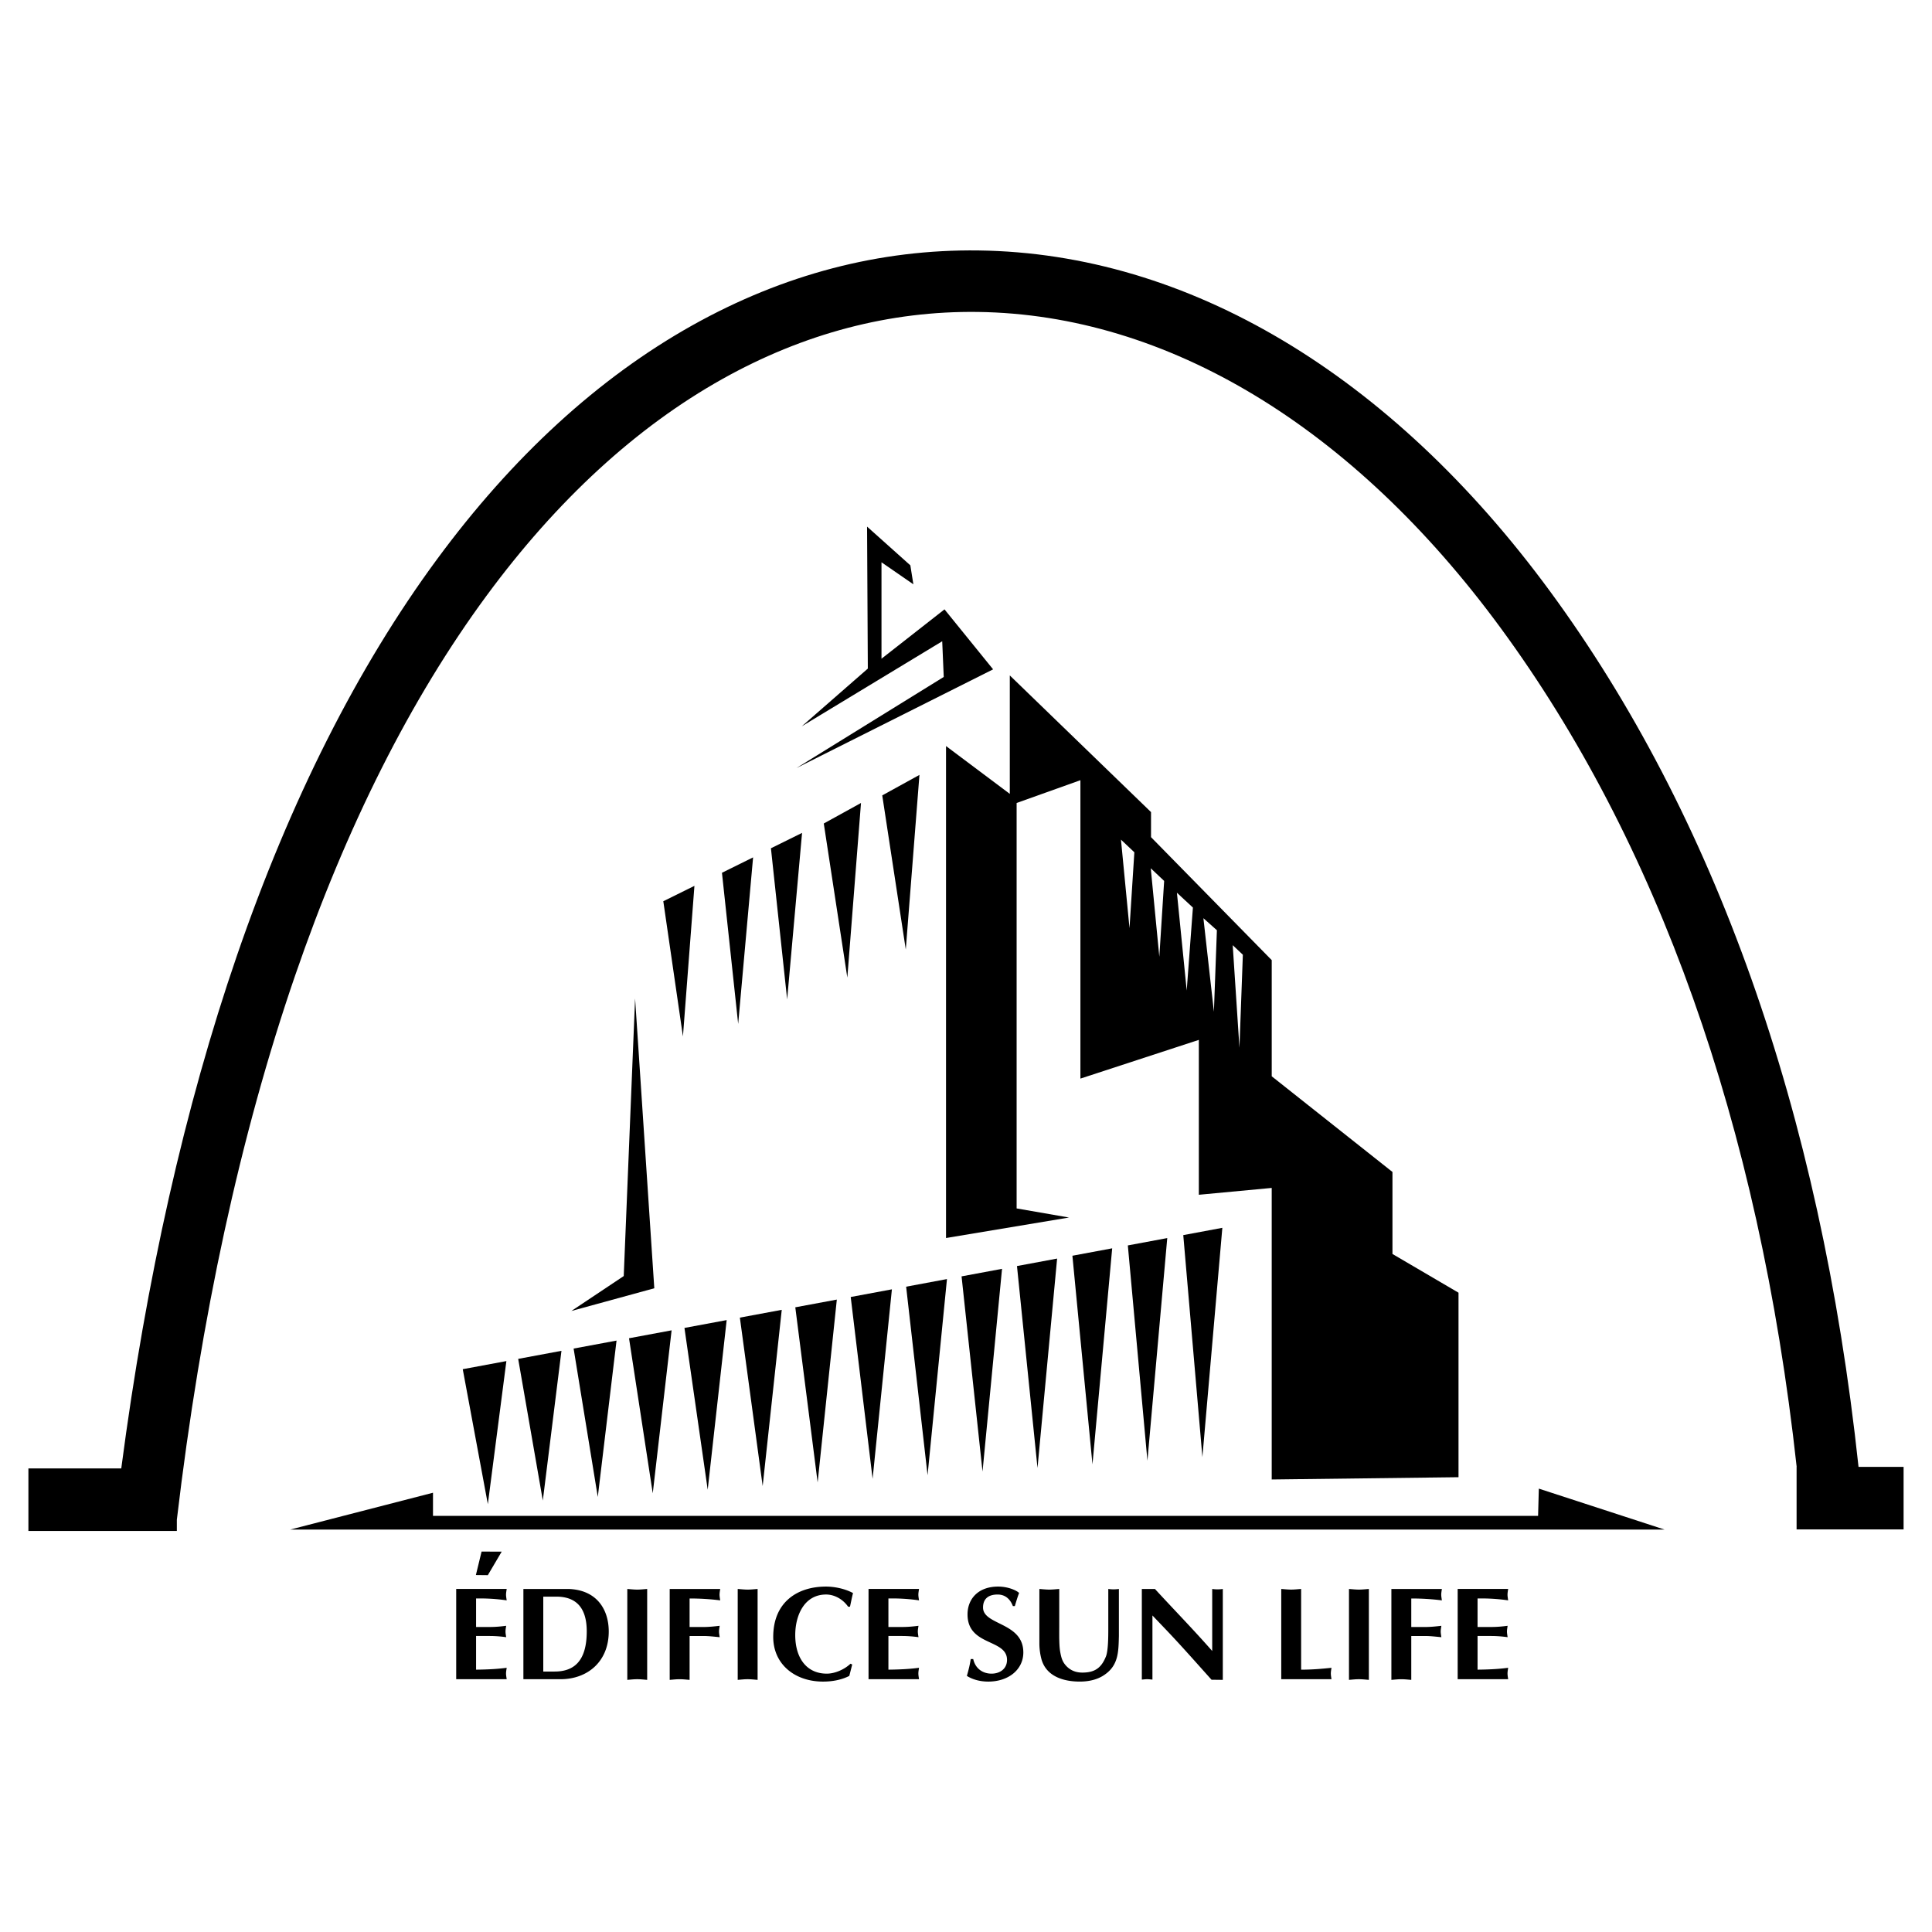 <svg xmlns="http://www.w3.org/2000/svg" width="2500" height="2500" viewBox="0 0 192.756 192.756"><g fill-rule="evenodd" clip-rule="evenodd"><path fill="#fff" d="M0 0h192.756v192.756H0V0z"/><path d="M185.426 146.35c-3.82-35.689-14.473-65.147-30.775-87.35-15.9-21.655-36.146-33.735-57.012-34.012-9.863-.131-19.474 2.383-28.564 7.471-9.36 5.24-17.936 13.098-25.486 23.356-7.914 10.747-14.626 24.046-19.95 39.525-5.188 15.082-9.062 32.271-11.54 51.164H2.834v6.242h14.81v-1.123c2.384-20.193 6.352-38.455 11.798-54.287 5.122-14.89 11.543-27.637 19.088-37.884 7.029-9.549 14.95-16.83 23.542-21.639 8.139-4.555 16.714-6.806 25.485-6.69 18.895.251 37.414 11.44 52.148 31.509 15.564 21.197 25.789 49.39 29.549 83.718h-.008v6.242h10.676v-6.242h-4.496z"/><path d="M28.947 152.607h137.129l-12.547-4.087-.074 2.718H43.2v-2.308l-14.253 3.677zM94.233 60.797l4.849 5.984-19.621 9.848 14.696-9.089-.152-3.561-14.012 8.484 6.59-5.757-.076-14.166 4.318 3.864.302 1.893-3.181-2.197v9.621l6.287-4.924zM91.733 77.312l-3.711 2.044 2.348 15.378 1.363-17.422zM85.901 80.114l-3.713 2.046 2.35 15.377 1.363-17.423zM80.022 83.098l-3.106 1.534 1.618 15.081 1.488-16.615zM75.136 85.541l-3.106 1.535 1.618 15.08 1.488-16.615zM69.284 88.381l-3.106 1.536 1.959 13.489 1.147-15.025zM65.279 128.531l-8.275 2.266 5.226-3.485 1.133-27.699 1.916 28.918z"/><path d="M46.169 136.605l4.353-.81-1.85 14.277-2.503-13.467zM51.699 135.576l4.318-.805-1.86 14.94-2.458-14.135zM57.229 134.547l4.283-.797-1.871 15.6-2.412-14.803zM62.758 133.518l4.248-.791-1.881 16.259-2.367-15.468zM68.288 132.488l4.212-.783-1.892 16.922-2.32-16.139zM73.817 131.459l4.178-.777-1.903 17.584-2.275-16.807zM79.347 130.43l4.143-.77-1.914 18.244-2.229-17.474zM84.876 129.402l4.109-.765-1.925 18.906-2.184-18.141zM90.406 128.373l4.073-.76-1.935 19.569-2.138-18.809zM95.936 127.344l4.037-.752-1.946 20.228-2.091-19.476zM101.465 126.314l4.004-.746-1.957 20.891-2.047-20.145zM106.994 125.285l3.969-.74-1.967 21.553-2.002-20.813zM112.525 124.256l3.932-.733-1.978 22.213-1.954-21.48zM121.953 122.5l-3.898.727 1.908 22.148 1.99-22.875z"/><path d="M138.926 125.109v-8.182l-12.045-9.545V95.794l-12.043-12.271v-2.5l-14.09-13.635v11.817l-6.363-4.771v49.084l12.271-2.045-5.227-.908V80.114l6.363-2.273v29.771l11.816-3.863v15.453l7.271-.682v29.088l18.637-.227v-18.408l-6.59-3.864zm-26.235-32.508l-.852-8.83 1.336 1.262-.484 7.568zm2.975 2.857l-.854-8.829 1.336 1.262-.482 7.567zm2.732 3.366l-.977-9.756 1.596 1.481-.619 8.275zm2.713 2.117l-1.047-9.331 1.346 1.2-.299 8.131zm2.549 3.592l-.672-10.233 1.012.955-.34 9.278zM47.479 157.141l.568-2.34 2.007.006-1.383 2.347-1.192-.013zM50.553 158.531c-.026.184-.066.383-.066.568s.04.383.066.568a18.663 18.663 0 0 0-3.054-.186v2.844h1.375c.595 0 1.137-.055 1.626-.119-.026.186-.065.383-.065.568 0 .184.04.383.065.568a12.033 12.033 0 0 0-1.626-.119h-1.375v3.359c1.349-.014 2.248-.08 3.054-.186-.026.186-.066.383-.066.568 0 .184.04.385.066.568h-5.038v-9.004h5.038v.003zM54.203 159.297h1.296c1.865 0 3.041.979 3.041 3.465 0 3.096-1.388 4.008-3.213 4.008h-1.124v-7.473zm-1.984-.766v9.004h3.703c2.711 0 4.813-1.771 4.813-4.76 0-2.17-1.164-4.139-3.993-4.244h-4.523zM62.586 158.531c.331.025.661.064.992.064.33 0 .66-.039.991-.064v9.07c-.331-.027-.661-.066-.991-.066-.331 0-.662.039-.992.066v-9.07zM68.801 167.602c-.331-.027-.661-.066-.992-.066s-.661.039-.992.066v-9.07h5.039c-.027.184-.067.383-.067.568s.04.383.067.568a24.099 24.099 0 0 0-3.055-.186v2.844h1.402c.515 0 1.044-.055 1.6-.119-.026.186-.065.383-.065.568 0 .184.04.383.066.568-.556-.053-1.085-.119-1.613-.119h-1.389v4.378h-.001zM73.602 158.531c.331.025.662.064.992.064.331 0 .661-.039.992-.064v9.07c-.331-.027-.661-.066-.992-.066-.33 0-.661.039-.992.066v-9.07zM85.026 166.068l-.291 1.137c-.793.41-1.732.568-2.618.568-2.83 0-4.972-1.746-4.972-4.455 0-3.451 2.38-5.025 5.263-5.025.873 0 1.931.225 2.698.648-.119.449-.198.898-.304 1.361h-.185c-.49-.715-1.336-1.217-2.195-1.217-2.195 0-3.081 2.102-3.081 4.047 0 2.26 1.111 3.848 3.147 3.848.819 0 1.772-.424 2.367-.992l.171.08zM91.691 158.531c-.026.184-.066.383-.066.568s.04.383.067.568a18.668 18.668 0 0 0-3.055-.186v2.844h1.375c.594 0 1.137-.055 1.626-.119-.026.186-.066.383-.066.568 0 .184.04.383.066.568a12.045 12.045 0 0 0-1.626-.119h-1.375v3.359c1.349-.014 2.248-.08 3.054-.186-.026.186-.066.383-.066.568 0 .184.04.385.067.568h-5.038v-9.004h5.037v.003zM101.053 160.236c-.264-.701-.766-1.15-1.52-1.15-1.045 0-1.455.541-1.455 1.295 0 1.787 4.02 1.455 4.02 4.484 0 1.691-1.455 2.908-3.504 2.908-.729 0-1.508-.172-2.128-.568.158-.555.303-1.111.383-1.68h.251c.197.912.912 1.455 1.824 1.455.82 0 1.547-.463 1.547-1.375 0-2.117-3.94-1.35-3.94-4.537 0-1.52 1.043-2.775 3.055-2.775.951 0 1.799.355 2.09.635-.16.422-.291.859-.424 1.309h-.199v-.001zM103.699 158.531c.33.025.66.064.99.064s.662-.039.992-.064v3.754c0 .729-.025 1.812.092 2.5.119.648.225 1.059.701 1.521.424.396.926.568 1.508.568 1.23 0 1.891-.451 2.354-1.6.238-.582.238-2.09.238-2.738v-4.006c.172.025.357.039.529.039s.357-.014.529-.039v4.707c-.041 1.508-.027 2.883-1.402 3.834-.715.516-1.627.701-2.5.701-1.6 0-3.332-.502-3.82-2.221a6.153 6.153 0 0 1-.211-1.627v-5.393zM113.92 158.531h1.309c1.879 2.049 3.848 4.059 5.713 6.188v-6.188c.172.025.357.039.529.039s.357-.014.529-.039v9.07l-1.125-.014c-1.533-1.705-2.961-3.332-4.457-4.904l-1.439-1.508v6.398c-.172-.012-.357-.039-.529-.039-.174 0-.357.027-.529.039v-9.042h-.001zM129.814 166.584c1.15 0 2.129-.094 3.029-.186-.027.186-.066.383-.066.568 0 .184.039.385.066.568h-5.012v-9.004c.33.025.66.064.99.064s.66-.039.992-.064v8.054h.001zM134.588 158.531c.33.025.662.064.992.064s.66-.039.992-.064v9.07c-.332-.027-.662-.066-.992-.066s-.662.039-.992.066v-9.07zM140.803 167.602c-.33-.027-.66-.066-.992-.066-.33 0-.66.039-.992.066v-9.07h5.039c-.027.184-.066.383-.066.568s.039.383.066.568a24.085 24.085 0 0 0-3.055-.186v2.844h1.402c.516 0 1.045-.055 1.6-.119-.025.186-.066.383-.066.568 0 .184.041.383.066.568-.555-.053-1.084-.119-1.613-.119h-1.389v4.378zM150.469 158.531c-.025.184-.064.383-.064.568s.039.383.064.568a18.633 18.633 0 0 0-3.053-.186v2.844h1.375c.594 0 1.137-.055 1.625-.119-.025.186-.066.383-.066.568 0 .184.041.383.066.568a12.017 12.017 0 0 0-1.625-.119h-1.375v3.359c1.348-.014 2.248-.08 3.053-.186-.025.186-.064.383-.064.568 0 .184.039.385.064.568h-5.037v-9.004h5.037v.003z"/></g></svg>